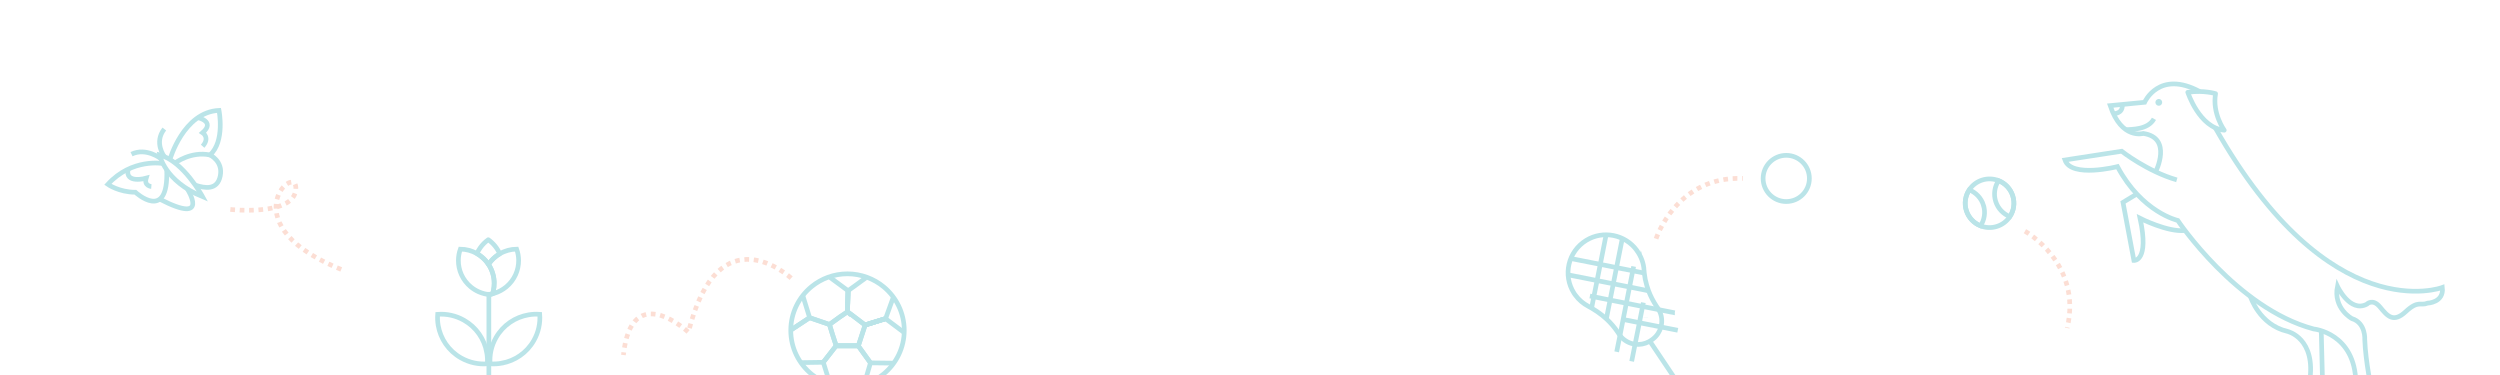 <svg width="1600" height="240" viewBox="0 0 1600 240" fill="none" xmlns="http://www.w3.org/2000/svg">
<g clip-path="url(#clip0_270_38616)">
<path d="M1393.15 115.13C1374.32 109.708 1357.87 96.788 1357.87 96.788L1321.55 102.396C1325.65 114.155 1355.18 106.625 1355.18 106.625C1370.82 135.998 1393.77 141.086 1393.77 141.086C1393.77 141.086 1431.31 197.342 1480.75 210.548C1480.75 210.548 1507.29 213.021 1507.75 245.123C1507.75 245.123 1499.43 250.605 1506.42 257.148L1517.94 250.166C1517.94 250.166 1513.97 231.84 1513.45 217.475C1513.45 217.475 1514.23 206.641 1505.23 203.904C1505.23 203.904 1493.14 197.424 1495.95 183.203C1495.95 183.203 1503.94 200.374 1514.76 194.69C1514.76 194.69 1518.43 190.749 1523.19 196.487C1527.95 202.226 1531.66 206.906 1539.67 199.461C1547.68 192.016 1549.15 195.875 1553.64 194.022C1553.64 194.022 1564.23 193.664 1563.11 183.978C1563.11 183.978 1491.14 211.385 1417.73 81.734" stroke="#BAE4E8" stroke-width="3" stroke-miterlimit="10"/>
<path d="M1400.19 59.06C1400.19 59.06 1407.51 81.822 1423.52 83.337C1423.52 83.337 1415.69 72.533 1417.97 59.939C1417.97 59.939 1410.48 57.573 1400.17 59.07L1400.19 59.06Z" stroke="#BAE4E8" stroke-width="3" stroke-miterlimit="10" stroke-linejoin="round"/>
<path d="M1379.63 109.952C1379.63 109.952 1390.63 88.175 1371.69 85.411C1371.69 85.411 1357.78 89.524 1350.52 67.593L1372.54 65.47C1372.54 65.47 1381.74 44.464 1407.84 58.598" stroke="#BAE4E8" stroke-width="3" stroke-miterlimit="10"/>
<path d="M1352.58 72.768C1352.58 72.768 1358.89 72.959 1358.24 66.816" stroke="#BAE4E8" stroke-width="3" stroke-miterlimit="10"/>
<path d="M1360.65 83.015C1364.01 82.698 1374.64 83.164 1378.54 76.053" stroke="#BAE4E8" stroke-width="3" stroke-miterlimit="10"/>
<path d="M1367.58 124.132L1358.71 129.508L1365.7 166.712C1365.7 166.712 1375.7 167.553 1369.64 139.717C1369.64 139.717 1387.44 148.77 1398.44 147.515" stroke="#BAE4E8" stroke-width="3" stroke-miterlimit="10"/>
<path d="M1440.26 189.784C1440.26 189.784 1445.93 207.911 1463.98 212.085C1463.98 212.085 1482.65 216.324 1478.09 244.539C1478.09 244.539 1472.09 247.736 1474.91 253.369L1486.47 246.366L1485.6 211.666" stroke="#BAE4E8" stroke-width="3" stroke-miterlimit="10"/>
<path d="M1382.75 67.376C1383.78 66.754 1384.11 65.415 1383.49 64.386C1382.86 63.358 1381.52 63.029 1380.5 63.652C1379.47 64.275 1379.14 65.614 1379.76 66.643C1380.38 67.671 1381.72 68 1382.75 67.376Z" fill="#BAE4E8"/>
<path d="M1288.18 125.407C1289.63 130.004 1288.84 134.753 1286.41 138.498C1284.52 141.459 1281.6 143.79 1277.98 144.925C1274.36 146.061 1270.76 145.816 1267.54 144.53C1263.34 142.847 1259.9 139.372 1258.45 134.728C1256.99 130.083 1257.82 125.266 1260.31 121.5C1262.21 118.608 1265.1 116.325 1268.65 115.21C1272.2 114.094 1276 114.331 1279.24 115.661C1283.38 117.364 1286.74 120.811 1288.18 125.407Z" stroke="#BAE4E8" stroke-width="3" stroke-miterlimit="10"/>
<path d="M1269.4 131.307C1270.85 135.951 1270.02 140.769 1267.53 144.551C1263.33 142.868 1259.89 139.393 1258.43 134.749C1256.98 130.104 1257.82 125.265 1260.31 121.5C1264.51 123.182 1267.95 126.657 1269.41 131.302L1269.4 131.307Z" stroke="#BAE4E8" stroke-width="3" stroke-miterlimit="10"/>
<path d="M1277.22 128.849C1275.76 124.205 1276.6 119.387 1279.08 115.605C1283.28 117.288 1286.72 120.763 1288.18 125.407C1289.64 130.052 1288.81 134.885 1286.32 138.651C1282.12 136.969 1278.68 133.494 1277.22 128.849Z" stroke="#BAE4E8" stroke-width="3" stroke-miterlimit="10"/>
<path opacity="0.2" d="M1295.98 147.972C1295.98 147.972 1332.84 168.534 1323.01 209.914" stroke="#F15A29" stroke-width="3" stroke-miterlimit="10" stroke-dasharray="3 3"/>
<path d="M129.685 125.922C129.685 125.922 117.401 103.156 102.229 99.184C102.229 99.184 105.117 115.808 129.685 125.922Z" stroke="#BAE4E8" stroke-width="3" stroke-miterlimit="10"/>
<path d="M108.758 102.053C108.758 102.053 117.401 71.729 140.166 70.644C140.166 70.644 144.139 90.504 134.392 99.184C134.392 99.184 142.851 103.156 140.976 112.553C139.1 121.95 131.137 120.46 124.995 118.493" stroke="#BAE4E8" stroke-width="3" stroke-miterlimit="10"/>
<path d="M104.289 104.664C104.289 104.664 84.539 100.986 69 117.978C69 117.978 76.117 123.035 86.635 123.035C86.635 123.035 107.948 142.822 106.716 108.728" stroke="#BAE4E8" stroke-width="3" stroke-miterlimit="10"/>
<path d="M119.865 120.883C119.865 120.883 135.109 144.513 102.229 127.448" stroke="#BAE4E8" stroke-width="3" stroke-miterlimit="10"/>
<path d="M112.031 104.316C112.031 104.316 122.109 96.647 134.393 99.167" stroke="#BAE4E8" stroke-width="3" stroke-miterlimit="10"/>
<path d="M105.153 100.195C105.153 100.195 98.331 91.24 105.153 82.578" stroke="#BAE4E8" stroke-width="3" stroke-miterlimit="10"/>
<path d="M102.91 101.501C102.91 101.501 93.568 94.182 84.171 98.669" stroke="#BAE4E8" stroke-width="3" stroke-miterlimit="10"/>
<path d="M96.859 119.376C96.859 119.376 92.041 118.971 93.549 114.043C93.549 114.043 79.813 117.886 82.001 108.287" stroke="#BAE4E8" stroke-width="3" stroke-miterlimit="10"/>
<path d="M126.669 75.296C126.669 75.296 137.96 77.705 129.685 84.932C129.685 84.932 134.576 88.114 129.685 93.594" stroke="#BAE4E8" stroke-width="3" stroke-miterlimit="10"/>
<path opacity="0.2" d="M147.43 134.049C147.43 134.049 190.057 138.739 189.339 119.945C188.751 104.663 145.996 144.513 220.767 173.421" stroke="#F15A29" stroke-width="3" stroke-miterlimit="10" stroke-dasharray="3 3"/>
<g clip-path="url(#clip1_270_38616)">
<path d="M312.866 187.475V240.644" stroke="#BAE4E8" stroke-width="3" stroke-miterlimit="10"/>
<path d="M319.843 162.427C318.83 163.017 317.855 163.699 316.924 164.472C315.234 165.876 313.803 167.477 312.648 169.216C311.489 167.477 310.065 165.873 308.368 164.472C307.371 163.645 306.316 162.922 305.228 162.297C305.816 160.978 306.535 159.722 307.374 158.541C308.77 156.578 310.498 154.836 312.499 153.409C315.649 155.647 318.222 158.724 319.843 162.43V162.427Z" stroke="#BAE4E8" stroke-width="3" stroke-miterlimit="10" stroke-linejoin="round"/>
<path d="M316.288 181.258C316.288 182.899 316.108 184.546 315.74 186.162C315.601 186.781 315.43 187.397 315.234 188.006L315.313 187.785C316.307 187.968 313.439 188.552 311.628 188.328C311.097 188.261 310.577 188.132 310.052 188.006C308.808 187.7 307.58 187.283 306.386 186.756C304.591 185.96 302.879 184.909 301.293 183.6C296.013 179.228 293.309 172.912 293.363 166.568C293.385 164.16 293.806 161.745 294.632 159.435C298.276 159.476 301.929 160.419 305.224 162.297C306.317 162.922 307.368 163.645 308.365 164.472C310.058 165.877 311.486 167.477 312.645 169.216C315.047 172.827 316.279 177.031 316.285 181.258H316.288Z" stroke="#BAE4E8" stroke-width="3" stroke-miterlimit="10"/>
<path d="M331.923 166.565C331.98 172.909 329.276 179.225 323.996 183.596C321.698 185.493 319.131 186.847 316.449 187.671L315.221 188.047C315.424 187.425 315.598 186.794 315.74 186.162C316.111 184.546 316.291 182.899 316.288 181.258C316.278 177.031 315.047 172.827 312.647 169.216C313.803 167.477 315.231 165.874 316.924 164.472C317.858 163.702 318.833 163.017 319.843 162.427C323.198 160.46 326.93 159.476 330.656 159.435C331.479 161.745 331.9 164.16 331.923 166.568V166.565Z" stroke="#BAE4E8" stroke-width="3" stroke-miterlimit="10"/>
<path d="M311.483 225.405C311.929 227.848 312.068 230.351 311.885 232.851C306.228 233.268 300.394 232.078 295.088 229.079C287.006 224.515 281.891 216.744 280.441 208.279C280.042 205.943 279.922 203.551 280.099 201.158C285.756 200.738 291.6 201.928 296.905 204.924C304.882 209.431 309.963 217.06 311.479 225.405H311.483Z" stroke="#BAE4E8" stroke-width="3" stroke-miterlimit="10"/>
<path d="M321.116 232.441C318.666 232.886 316.155 233.025 313.648 232.842C313.23 227.201 314.424 221.384 317.431 216.094C322.008 208.036 329.802 202.935 338.292 201.49C340.635 201.092 343.034 200.972 345.434 201.149C345.855 206.789 344.661 212.616 341.657 217.906C337.137 225.86 329.486 230.926 321.116 232.438V232.441Z" stroke="#BAE4E8" stroke-width="3" stroke-miterlimit="10"/>
</g>
<g clip-path="url(#clip2_270_38616)">
<path d="M1052.17 172.82C1052.2 173.457 1052.27 174.093 1052.34 174.766C1052.63 177.454 1053.16 180.107 1053.94 182.69C1054.26 183.857 1054.65 184.989 1055.07 186.121C1056.38 189.624 1058.15 192.985 1060.24 196.133L1061.09 197.371C1061.27 197.654 1061.45 197.902 1061.59 198.185C1061.59 198.185 1061.62 198.256 1061.62 198.291C1063.61 201.723 1064 205.685 1063 209.293C1062.19 212.23 1060.49 214.954 1057.9 216.935C1057.62 217.147 1057.34 217.359 1057.05 217.571L1056.42 217.996C1056.1 218.208 1055.74 218.42 1055.43 218.597C1052.63 220.154 1049.47 220.72 1046.46 220.331C1042.82 219.836 1039.38 217.996 1036.97 214.954C1036.9 214.883 1036.83 214.777 1036.8 214.706C1036.62 214.494 1036.44 214.246 1036.3 213.998L1035.31 212.513C1033.25 209.435 1030.81 206.605 1028.12 204.128C1027.27 203.35 1026.42 202.607 1025.53 201.9C1023.37 200.166 1021.07 198.609 1018.66 197.194C1017.99 196.805 1017.32 196.416 1016.61 196.062C1013.38 194.364 1010.48 191.959 1008.21 188.845C1008.04 188.598 1007.86 188.315 1007.65 188.067C1007.5 187.89 1007.4 187.678 1007.29 187.501C1000.1 176.145 1003.54 160.969 1015.19 153.822C1025.92 147.242 1040.12 150.037 1047.56 160.226V160.296C1050.4 164.152 1051.92 168.539 1052.2 172.926L1052.17 172.82Z" stroke="#BAE4E8" stroke-width="3" stroke-miterlimit="10"/>
<path d="M1143.19 128.988C1151.37 128.988 1158 122.367 1158 114.2C1158 106.033 1151.37 99.413 1143.19 99.413C1135.02 99.413 1128.39 106.033 1128.39 114.2C1128.39 122.367 1135.02 128.988 1143.19 128.988Z" stroke="#BAE4E8" stroke-width="3" stroke-miterlimit="10"/>
<path d="M1053.33 203.421V203.49" stroke="#BAE4E8" stroke-width="3" stroke-miterlimit="10"/>
<path d="M1051.74 193.656L1051.14 196.77L1049.09 207.135L1047 217.536L1044.27 231.262" stroke="#BAE4E8" stroke-width="3" stroke-miterlimit="10"/>
<path d="M1046.46 220.26V220.295" stroke="#BAE4E8" stroke-width="3" stroke-miterlimit="10"/>
<path d="M1034.67 225.177L1036.76 214.812L1038.81 204.411L1040.87 194.01L1042.92 183.645L1045.01 173.138L1045.54 170.52" stroke="#BAE4E8" stroke-width="3" stroke-miterlimit="10"/>
<path d="M1028.08 204.057L1028.4 202.395L1030.46 192.029L1032.51 181.628L1034.56 171.263L1034.6 171.122L1038.25 152.761" stroke="#BAE4E8" stroke-width="3" stroke-miterlimit="10"/>
<path d="M1018.63 197.124L1020.04 189.942L1022.13 179.577V179.471L1024.19 169.176L1027.83 150.709" stroke="#BAE4E8" stroke-width="3" stroke-miterlimit="10"/>
<path d="M1073.77 211.38L1070.34 210.708L1059.92 208.656L1049.55 206.605L1039.13 204.517" stroke="#BAE4E8" stroke-width="3" stroke-miterlimit="10"/>
<path d="M1071.89 200.201H1071.82L1061.48 198.149L1051.1 196.098L1040.69 194.046L1030.28 191.994L1019.79 189.907L1017.53 189.447" stroke="#BAE4E8" stroke-width="3" stroke-miterlimit="10"/>
<path d="M1003.61 175.897L1022.03 179.541L1022.13 179.576L1032.51 181.628L1042.92 183.68L1053.34 185.767L1055.07 186.086" stroke="#BAE4E8" stroke-width="3" stroke-miterlimit="10"/>
<path d="M1052.34 174.765L1044.98 173.315L1034.56 171.263L1034.46 171.228L1024.19 169.176L1005.66 165.532" stroke="#BAE4E8" stroke-width="3" stroke-miterlimit="10"/>
<path d="M1055.85 218.279L1072.18 242.653" stroke="#BAE4E8" stroke-width="3" stroke-miterlimit="10"/>
<path opacity="0.2" d="M1059.89 152.761C1059.89 152.761 1072.89 112.608 1115.39 114.2" stroke="#F15A29" stroke-width="3" stroke-miterlimit="10" stroke-dasharray="3 3"/>
</g>
<path d="M530.848 207.676L537.738 202.687H537.769L542.403 199.553L544.416 201.014H544.446L553.624 208.011H553.685L549.355 221.275H535.147L532.86 214.247" stroke="#BAE4E8" stroke-width="3" stroke-miterlimit="10"/>
<path d="M542.769 186.076L542.404 199.493L542.373 199.462L542.769 186.076Z" stroke="#BAE4E8" stroke-width="3" stroke-miterlimit="10"/>
<path d="M566.766 203.934L553.838 207.95" stroke="#BAE4E8" stroke-width="3" stroke-miterlimit="10"/>
<path d="M542.769 186.076L542.404 199.493L542.373 199.462L542.769 186.076Z" stroke="#BAE4E8" stroke-width="3" stroke-miterlimit="10"/>
<path d="M530.848 207.676L532.86 214.247" stroke="#BAE4E8" stroke-width="3" stroke-miterlimit="10"/>
<path d="M566.766 203.934L553.838 207.95" stroke="#BAE4E8" stroke-width="3" stroke-miterlimit="10"/>
<path d="M531.336 177.649L542.77 186.076L542.374 199.462L542.404 199.493V199.553L537.77 202.687H537.739L530.848 207.676L518.165 203.326L513.957 189.697" stroke="#BAE4E8" stroke-width="3" stroke-miterlimit="10"/>
<path d="M518.134 203.326L506.426 211.053L518.134 203.326Z" stroke="#BAE4E8" stroke-width="3" stroke-miterlimit="10"/>
<path d="M571.491 190.853L566.795 203.874L566.765 203.934L553.685 208.011L544.446 201.014H544.416L542.403 199.493L542.769 186.076L554.111 177.832" stroke="#BAE4E8" stroke-width="3" stroke-miterlimit="10"/>
<path d="M571.522 232.41L557.1 232.227L549.264 221.336H535.087L526.885 231.862L512.829 232.075" stroke="#BAE4E8" stroke-width="3" stroke-miterlimit="10"/>
<path d="M506.426 211.053L518.134 203.326H518.164L530.848 207.676L532.86 214.248L535.147 221.275H549.355L553.685 208.011L553.837 207.95L566.765 203.934L578.168 212.483" stroke="#BAE4E8" stroke-width="3" stroke-miterlimit="10"/>
<path d="M531.214 245.704L526.946 232.014L526.885 231.862L535.087 221.336H549.264L557.1 232.227L553.137 245.765" stroke="#BAE4E8" stroke-width="3" stroke-miterlimit="10"/>
<path d="M566.766 203.934L553.838 207.95" stroke="#BAE4E8" stroke-width="3" stroke-miterlimit="10"/>
<path d="M566.766 203.934L566.796 203.874" stroke="#BAE4E8" stroke-width="3" stroke-miterlimit="10"/>
<path d="M578.718 211.418C578.718 222.614 573.626 232.592 565.637 239.255C559.357 244.487 551.246 247.651 542.404 247.651C533.562 247.651 525.726 244.609 519.476 239.528C511.305 232.896 506.091 222.766 506.091 211.449C506.091 200.132 511.305 190.001 519.476 183.369C525.726 178.288 533.715 175.246 542.404 175.246C551.094 175.246 559.357 178.41 565.637 183.643C573.626 190.275 578.718 200.284 578.718 211.479V211.418Z" stroke="#BAE4E8" stroke-width="3" stroke-miterlimit="10"/>
<path opacity="0.2" d="M506.324 178.006C506.324 178.006 459.858 134.684 440.588 212.626C440.588 212.626 404.092 178.28 399 227.199" stroke="#F15A29" stroke-width="3" stroke-miterlimit="10" stroke-dasharray="3 3"/>
</g>
<defs>
<clipPath id="clip0_270_38616">
<rect width="1600" height="240" fill="white"/>
</clipPath>
<clipPath id="clip1_270_38616">
<rect width="70" height="90" fill="white" transform="translate(277.767 150.644)"/>
</clipPath>
<clipPath id="clip2_270_38616">
<rect width="158" height="146" fill="white" transform="translate(1001.77 97.644)"/>
</clipPath>
</defs>
</svg>
